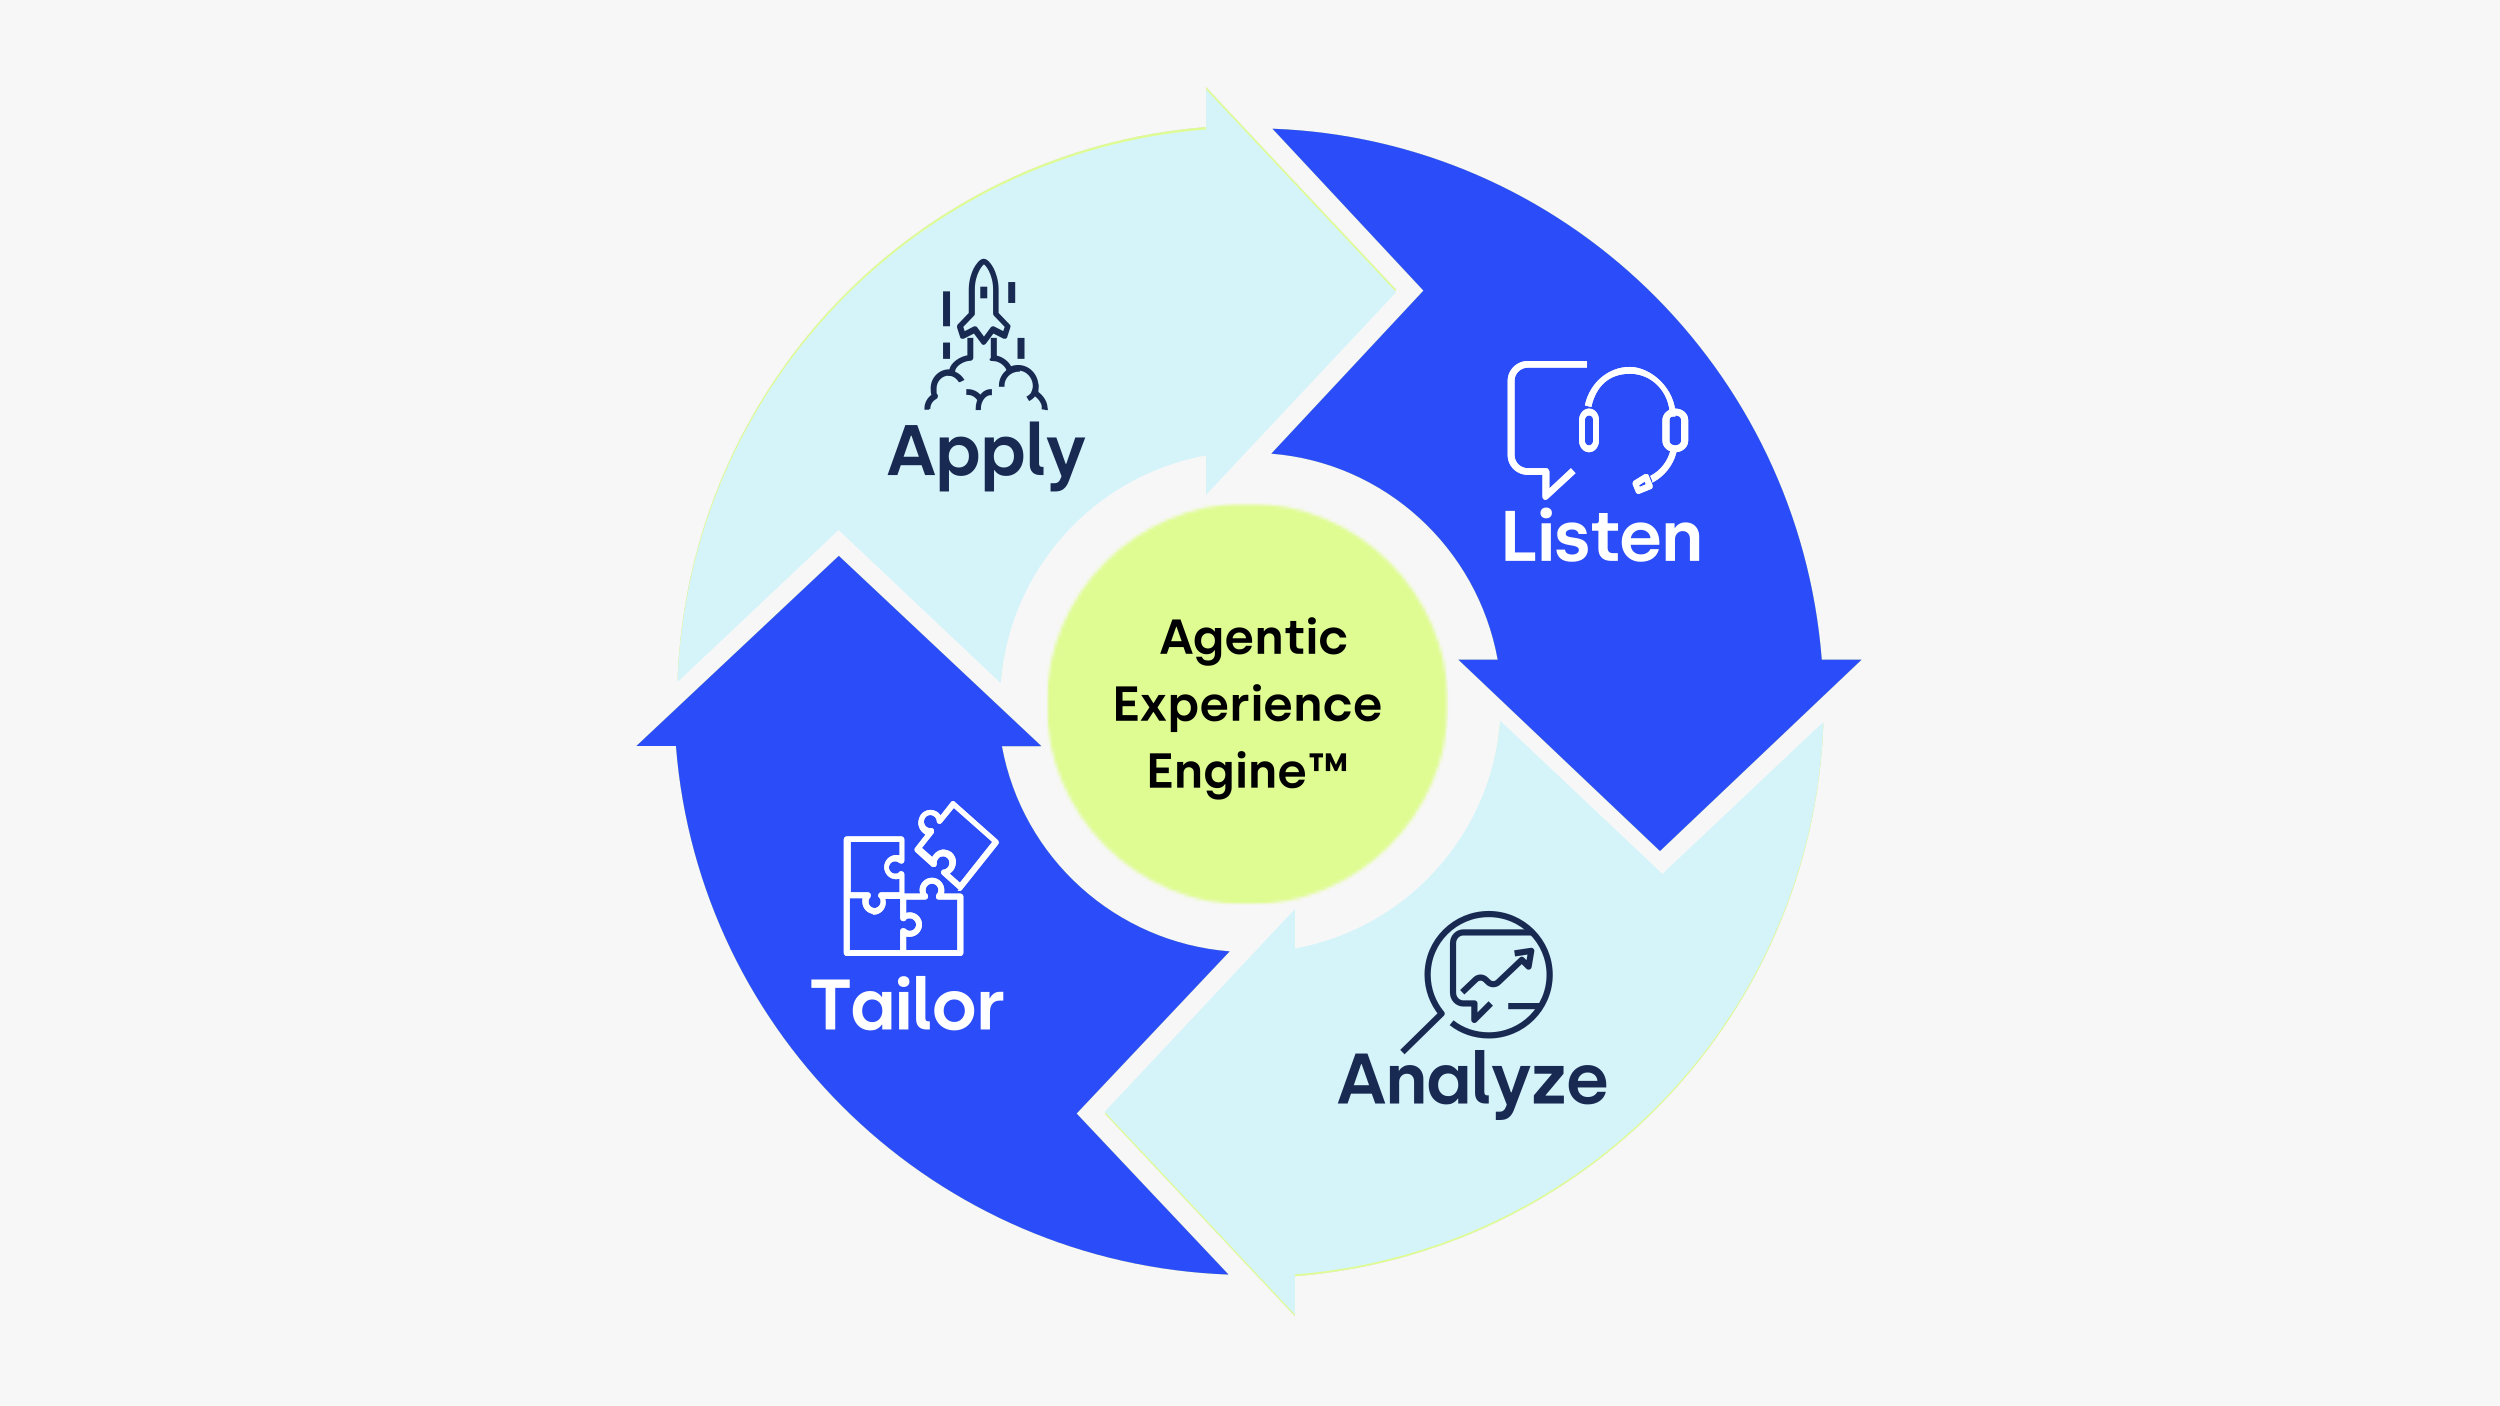 <svg width="747" height="420" viewBox="0 0 747 420" fill="none" xmlns="http://www.w3.org/2000/svg">
<path d="M747 0H0V420H747V0Z" fill="#F7F7F7"/>
<path fill-rule="evenodd" clip-rule="evenodd" d="M202.448 203.089L250.568 157.672L299.021 203.432C301.687 169.432 326.849 141.51 360.349 135.359V147.182L417.208 86.588L360.349 26V37.964C273.531 44.849 205.651 115.849 202.448 203.161V203.089Z" fill="#D9D9D9"/>
<mask id="mask0_499_318" style="mask-type:luminance" maskUnits="userSpaceOnUse" x="312" y="150" width="121" height="121">
<path d="M312.708 150.365H432.708V270.365H312.708V150.365Z" fill="white"/>
</mask>
<g mask="url(#mask0_499_318)">
<mask id="mask1_499_318" style="mask-type:luminance" maskUnits="userSpaceOnUse" x="312" y="150" width="121" height="121">
<path d="M372.708 150.365C339.573 150.365 312.708 177.229 312.708 210.365C312.708 243.5 339.573 270.365 372.708 270.365C405.844 270.365 432.708 243.5 432.708 210.365C432.708 177.229 405.844 150.365 372.708 150.365Z" fill="white"/>
</mask>
<g mask="url(#mask1_499_318)">
<path d="M312.708 150.365H432.708V270.365H312.708V150.365Z" fill="#DFFC92"/>
</g>
</g>
<path d="M346.656 195.365L350.302 185.094H352.74L356.406 195.365H354.344L353.635 193.344H349.365L348.656 195.365H346.656ZM349.927 191.594H353.073L351.552 187.261H351.448L349.927 191.594Z" fill="black"/>
<path d="M360.953 198.927C360.214 198.927 359.589 198.802 359.078 198.552C358.562 198.302 358.167 197.969 357.891 197.552C357.609 197.146 357.443 196.709 357.391 196.24H359.141C359.224 196.573 359.417 196.844 359.724 197.052C360.026 197.261 360.437 197.365 360.953 197.365C361.646 197.365 362.161 197.183 362.495 196.823C362.839 196.459 363.016 195.953 363.016 195.302V194.302H362.891C362.818 194.427 362.687 194.589 362.495 194.781C362.312 194.964 362.062 195.13 361.745 195.281C361.422 195.417 361.036 195.49 360.578 195.49C359.88 195.49 359.255 195.323 358.703 194.99C358.161 194.656 357.729 194.193 357.411 193.594C357.104 193 356.953 192.292 356.953 191.469C356.953 190.667 357.104 189.964 357.411 189.365C357.714 188.755 358.141 188.292 358.682 187.969C359.224 187.636 359.833 187.469 360.516 187.469C360.974 187.469 361.359 187.547 361.682 187.698C362 187.839 362.255 188 362.453 188.177C362.661 188.36 362.797 188.521 362.87 188.656H362.995V187.656H364.891V195.302C364.891 195.995 364.734 196.615 364.432 197.156C364.141 197.709 363.703 198.141 363.12 198.448C362.547 198.766 361.828 198.927 360.953 198.927ZM360.953 193.761C361.589 193.761 362.089 193.547 362.453 193.115C362.828 192.688 363.016 192.136 363.016 191.469C363.016 190.75 362.818 190.193 362.432 189.802C362.042 189.401 361.542 189.198 360.932 189.198C360.333 189.198 359.839 189.406 359.453 189.823C359.078 190.24 358.891 190.792 358.891 191.469C358.891 192.177 359.078 192.74 359.453 193.156C359.839 193.563 360.339 193.761 360.953 193.761Z" fill="black"/>
<path d="M370.296 195.552C369.546 195.552 368.88 195.375 368.296 195.031C367.713 194.688 367.255 194.214 366.921 193.615C366.588 193.005 366.421 192.318 366.421 191.552C366.421 190.75 366.588 190.042 366.921 189.427C367.255 188.802 367.713 188.323 368.296 187.99C368.88 187.646 369.546 187.469 370.296 187.469C371.13 187.469 371.828 187.651 372.401 188.011C372.968 188.375 373.401 188.86 373.692 189.469C373.984 190.084 374.13 190.75 374.13 191.469V192.073H368.276C368.302 192.656 368.505 193.13 368.88 193.49C369.255 193.854 369.744 194.031 370.359 194.031C370.828 194.031 371.234 193.938 371.567 193.74C371.911 193.531 372.151 193.276 372.276 192.969H374.067C373.869 193.75 373.442 194.375 372.776 194.844C372.119 195.318 371.296 195.552 370.296 195.552ZM368.296 190.719H372.317C372.276 190.209 372.067 189.792 371.692 189.469C371.328 189.151 370.864 188.99 370.296 188.99C369.765 188.99 369.317 189.156 368.942 189.49C368.567 189.823 368.348 190.235 368.296 190.719Z" fill="black"/>
<path d="M375.812 195.365V187.656H377.624V188.594H377.728C377.895 188.302 378.155 188.047 378.52 187.823C378.895 187.589 379.358 187.469 379.916 187.469C380.483 187.469 380.978 187.594 381.395 187.844C381.812 188.084 382.129 188.417 382.353 188.844C382.572 189.276 382.687 189.771 382.687 190.323V195.365H380.791V190.823C380.791 190.354 380.65 189.969 380.374 189.677C380.093 189.386 379.739 189.24 379.312 189.24C378.853 189.24 378.468 189.406 378.166 189.74C377.874 190.063 377.728 190.464 377.728 190.948V195.365H375.812Z" fill="black"/>
<path d="M387.989 195.365C387.181 195.365 386.551 195.151 386.093 194.719C385.635 194.276 385.405 193.636 385.405 192.802V189.177H384.114V187.656H384.968C385.135 187.656 385.265 187.61 385.364 187.511C385.473 187.417 385.53 187.271 385.53 187.073V185.531H387.322V187.656H389.447V189.177H387.322V192.719C387.322 193.052 387.405 193.318 387.572 193.511C387.749 193.693 388.02 193.781 388.385 193.781H389.405V195.365H387.989Z" fill="black"/>
<path d="M392.012 186.615C391.663 186.615 391.377 186.521 391.158 186.323C390.95 186.13 390.846 185.86 390.846 185.511C390.846 185.177 390.95 184.917 391.158 184.719C391.377 184.511 391.663 184.406 392.012 184.406C392.346 184.406 392.622 184.511 392.846 184.719C393.064 184.917 393.179 185.177 393.179 185.511C393.179 185.86 393.064 186.13 392.846 186.323C392.622 186.521 392.346 186.615 392.012 186.615ZM391.054 195.365V187.656H392.971V195.365H391.054Z" fill="black"/>
<path d="M398.451 195.552C397.659 195.552 396.956 195.375 396.346 195.031C395.732 194.672 395.263 194.188 394.93 193.573C394.596 192.948 394.43 192.261 394.43 191.511C394.43 190.75 394.596 190.063 394.93 189.448C395.263 188.839 395.732 188.36 396.346 188.011C396.956 187.651 397.659 187.469 398.451 187.469C399.117 187.469 399.721 187.594 400.263 187.844C400.805 188.094 401.247 188.448 401.596 188.906C401.94 189.365 402.169 189.896 402.284 190.49H400.326C400.201 190.115 399.971 189.813 399.638 189.573C399.315 189.323 398.93 189.198 398.471 189.198C398.039 189.198 397.664 189.302 397.346 189.511C397.023 189.709 396.784 189.985 396.617 190.344C396.451 190.693 396.367 191.084 396.367 191.511C396.367 192.177 396.56 192.735 396.951 193.177C397.352 193.61 397.867 193.823 398.492 193.823C398.935 193.823 399.315 193.714 399.638 193.49C399.971 193.255 400.19 192.948 400.305 192.573H402.263C402.164 193.172 401.935 193.693 401.576 194.136C401.227 194.584 400.784 194.927 400.242 195.177C399.711 195.427 399.117 195.552 398.451 195.552Z" fill="black"/>
<path d="M333.469 215.365V205.094H339.76V206.781H335.406V209.344H339.115V211.011H335.406V213.677H339.906V215.365H333.469Z" fill="black"/>
<path d="M340.795 215.365L343.441 211.365L341.003 207.656H343.087L344.607 210.094H344.691L346.191 207.656H348.274L345.857 211.386L348.482 215.365H346.378L344.691 212.761H344.566L342.878 215.365H340.795Z" fill="black"/>
<path d="M349.83 218.74V207.656H351.705V208.636H351.809C351.876 208.526 352.001 208.38 352.184 208.198C352.376 208.005 352.632 207.839 352.955 207.698C353.272 207.547 353.663 207.469 354.121 207.469C354.84 207.469 355.475 207.636 356.017 207.969C356.569 208.302 357.001 208.776 357.309 209.386C357.611 209.985 357.767 210.677 357.767 211.469C357.767 212.276 357.611 212.985 357.309 213.594C357.001 214.209 356.58 214.688 356.038 215.031C355.507 215.375 354.892 215.552 354.184 215.552C353.736 215.552 353.35 215.479 353.017 215.344C352.694 215.209 352.439 215.047 352.246 214.865C352.064 214.672 351.934 214.505 351.85 214.365H351.746V218.74H349.83ZM353.767 213.823C354.376 213.823 354.871 213.61 355.246 213.177C355.632 212.75 355.83 212.193 355.83 211.511C355.83 210.802 355.632 210.24 355.246 209.823C354.871 209.406 354.371 209.198 353.746 209.198C353.121 209.198 352.621 209.422 352.246 209.865C351.882 210.313 351.705 210.86 351.705 211.511C351.705 212.219 351.897 212.781 352.288 213.198C352.673 213.615 353.168 213.823 353.767 213.823Z" fill="black"/>
<path d="M362.84 215.552C362.09 215.552 361.423 215.375 360.84 215.031C360.257 214.688 359.798 214.214 359.465 213.615C359.132 213.005 358.965 212.318 358.965 211.552C358.965 210.75 359.132 210.042 359.465 209.427C359.798 208.802 360.257 208.323 360.84 207.99C361.423 207.646 362.09 207.469 362.84 207.469C363.673 207.469 364.371 207.651 364.944 208.011C365.512 208.375 365.944 208.86 366.236 209.469C366.527 210.084 366.673 210.75 366.673 211.469V212.073H360.819C360.845 212.656 361.048 213.13 361.423 213.49C361.798 213.854 362.288 214.031 362.902 214.031C363.371 214.031 363.777 213.938 364.111 213.74C364.454 213.531 364.694 213.276 364.819 212.969H366.611C366.413 213.75 365.986 214.375 365.319 214.844C364.663 215.318 363.84 215.552 362.84 215.552ZM360.84 210.719H364.861C364.819 210.209 364.611 209.792 364.236 209.469C363.871 209.151 363.408 208.99 362.84 208.99C362.309 208.99 361.861 209.156 361.486 209.49C361.111 209.823 360.892 210.235 360.84 210.719Z" fill="black"/>
<path d="M368.355 215.365V207.657H370.167V208.907H370.272C370.397 208.604 370.631 208.313 370.98 208.032C371.324 207.755 371.761 207.615 372.292 207.615H373.001V209.448H372.209C371.61 209.448 371.136 209.657 370.792 210.073C370.444 210.479 370.272 211.026 370.272 211.719V215.365H368.355Z" fill="black"/>
<path d="M375.601 206.615C375.252 206.615 374.966 206.521 374.747 206.323C374.539 206.13 374.435 205.86 374.435 205.511C374.435 205.177 374.539 204.917 374.747 204.719C374.966 204.511 375.252 204.406 375.601 204.406C375.935 204.406 376.211 204.511 376.435 204.719C376.653 204.917 376.768 205.177 376.768 205.511C376.768 205.86 376.653 206.13 376.435 206.323C376.211 206.521 375.935 206.615 375.601 206.615ZM374.643 215.365V207.656H376.56V215.365H374.643Z" fill="black"/>
<path d="M381.893 215.552C381.143 215.552 380.476 215.375 379.893 215.031C379.31 214.688 378.851 214.214 378.518 213.615C378.185 213.005 378.018 212.318 378.018 211.552C378.018 210.75 378.185 210.042 378.518 209.427C378.851 208.802 379.31 208.323 379.893 207.99C380.476 207.646 381.143 207.469 381.893 207.469C382.726 207.469 383.424 207.651 383.997 208.011C384.565 208.375 384.997 208.86 385.289 209.469C385.581 210.084 385.726 210.75 385.726 211.469V212.073H379.872C379.898 212.656 380.101 213.13 380.476 213.49C380.851 213.854 381.341 214.031 381.956 214.031C382.424 214.031 382.831 213.938 383.164 213.74C383.508 213.531 383.747 213.276 383.872 212.969H385.664C385.466 213.75 385.039 214.375 384.372 214.844C383.716 215.318 382.893 215.552 381.893 215.552ZM379.893 210.719H383.914C383.872 210.209 383.664 209.792 383.289 209.469C382.924 209.151 382.461 208.99 381.893 208.99C381.362 208.99 380.914 209.156 380.539 209.49C380.164 209.823 379.945 210.235 379.893 210.719Z" fill="black"/>
<path d="M387.408 215.365V207.656H389.221V208.594H389.325C389.492 208.302 389.752 208.047 390.117 207.823C390.492 207.589 390.955 207.469 391.512 207.469C392.08 207.469 392.575 207.594 392.992 207.844C393.408 208.084 393.726 208.417 393.95 208.844C394.169 209.276 394.283 209.771 394.283 210.323V215.365H392.387V210.823C392.387 210.354 392.247 209.969 391.971 209.677C391.689 209.386 391.335 209.24 390.908 209.24C390.45 209.24 390.064 209.406 389.762 209.74C389.471 210.063 389.325 210.464 389.325 210.948V215.365H387.408Z" fill="black"/>
<path d="M399.773 215.552C398.982 215.552 398.278 215.375 397.669 215.031C397.055 214.672 396.586 214.188 396.252 213.573C395.919 212.948 395.752 212.261 395.752 211.511C395.752 210.75 395.919 210.063 396.252 209.448C396.586 208.839 397.055 208.36 397.669 208.011C398.278 207.651 398.982 207.469 399.773 207.469C400.44 207.469 401.044 207.594 401.586 207.844C402.127 208.094 402.57 208.448 402.919 208.906C403.263 209.365 403.492 209.896 403.607 210.49H401.648C401.523 210.115 401.294 209.813 400.961 209.573C400.638 209.323 400.252 209.198 399.794 209.198C399.362 209.198 398.987 209.302 398.669 209.511C398.346 209.709 398.107 209.985 397.94 210.344C397.773 210.693 397.69 211.084 397.69 211.511C397.69 212.177 397.883 212.735 398.273 213.177C398.674 213.61 399.19 213.823 399.815 213.823C400.258 213.823 400.638 213.714 400.961 213.49C401.294 213.255 401.513 212.948 401.627 212.573H403.586C403.487 213.172 403.258 213.693 402.898 214.136C402.549 214.584 402.107 214.927 401.565 215.177C401.034 215.427 400.44 215.552 399.773 215.552Z" fill="black"/>
<path d="M408.67 215.552C407.92 215.552 407.254 215.375 406.67 215.031C406.087 214.688 405.629 214.214 405.295 213.615C404.962 213.005 404.795 212.318 404.795 211.552C404.795 210.75 404.962 210.042 405.295 209.427C405.629 208.802 406.087 208.323 406.67 207.99C407.254 207.646 407.92 207.469 408.67 207.469C409.504 207.469 410.202 207.651 410.775 208.011C411.342 208.375 411.775 208.86 412.066 209.469C412.358 210.084 412.504 210.75 412.504 211.469V212.073H406.65C406.676 212.656 406.879 213.13 407.254 213.49C407.629 213.854 408.118 214.031 408.733 214.031C409.202 214.031 409.608 213.938 409.941 213.74C410.285 213.531 410.525 213.276 410.65 212.969H412.441C412.243 213.75 411.816 214.375 411.15 214.844C410.493 215.318 409.67 215.552 408.67 215.552ZM406.67 210.719H410.691C410.65 210.209 410.441 209.792 410.066 209.469C409.702 209.151 409.238 208.99 408.67 208.99C408.139 208.99 407.691 209.156 407.316 209.49C406.941 209.823 406.722 210.235 406.67 210.719Z" fill="black"/>
<path d="M343.594 235.365V225.094H349.885V226.781H345.531V229.344H349.24V231.011H345.531V233.677H350.031V235.365H343.594Z" fill="black"/>
<path d="M351.732 235.365V227.656H353.545V228.594H353.649C353.816 228.302 354.076 228.047 354.441 227.823C354.816 227.589 355.279 227.469 355.837 227.469C356.404 227.469 356.899 227.594 357.316 227.844C357.732 228.084 358.05 228.417 358.274 228.844C358.493 229.276 358.607 229.771 358.607 230.323V235.365H356.712V230.823C356.712 230.354 356.571 229.969 356.295 229.677C356.014 229.386 355.66 229.24 355.232 229.24C354.774 229.24 354.389 229.406 354.087 229.74C353.795 230.063 353.649 230.464 353.649 230.948V235.365H351.732Z" fill="black"/>
<path d="M364.076 238.927C363.337 238.927 362.712 238.802 362.201 238.552C361.686 238.302 361.29 237.969 361.014 237.552C360.732 237.146 360.566 236.709 360.514 236.24H362.264C362.347 236.573 362.54 236.844 362.847 237.052C363.149 237.261 363.561 237.365 364.076 237.365C364.769 237.365 365.285 237.183 365.618 236.823C365.962 236.459 366.139 235.953 366.139 235.302V234.302H366.014C365.941 234.427 365.811 234.589 365.618 234.781C365.436 234.964 365.186 235.13 364.868 235.281C364.545 235.417 364.16 235.49 363.701 235.49C363.003 235.49 362.378 235.323 361.826 234.99C361.285 234.656 360.852 234.193 360.535 233.594C360.227 233 360.076 232.292 360.076 231.469C360.076 230.667 360.227 229.964 360.535 229.365C360.837 228.755 361.264 228.292 361.805 227.969C362.347 227.636 362.956 227.469 363.639 227.469C364.097 227.469 364.482 227.547 364.805 227.698C365.123 227.839 365.378 228 365.576 228.177C365.785 228.36 365.92 228.521 365.993 228.656H366.118V227.656H368.014V235.302C368.014 235.995 367.857 236.615 367.555 237.156C367.264 237.709 366.826 238.141 366.243 238.448C365.67 238.766 364.951 238.927 364.076 238.927ZM364.076 233.761C364.712 233.761 365.212 233.547 365.576 233.115C365.951 232.688 366.139 232.136 366.139 231.469C366.139 230.75 365.941 230.193 365.555 229.802C365.165 229.401 364.665 229.198 364.055 229.198C363.456 229.198 362.962 229.406 362.576 229.823C362.201 230.24 362.014 230.792 362.014 231.469C362.014 232.177 362.201 232.74 362.576 233.156C362.962 233.563 363.462 233.761 364.076 233.761Z" fill="black"/>
<path d="M370.982 226.615C370.633 226.615 370.346 226.521 370.127 226.323C369.919 226.13 369.815 225.86 369.815 225.511C369.815 225.177 369.919 224.917 370.127 224.719C370.346 224.511 370.633 224.406 370.982 224.406C371.315 224.406 371.591 224.511 371.815 224.719C372.034 224.917 372.148 225.177 372.148 225.511C372.148 225.86 372.034 226.13 371.815 226.323C371.591 226.521 371.315 226.615 370.982 226.615ZM370.023 235.365V227.656H371.94V235.365H370.023Z" fill="black"/>
<path d="M373.878 235.365V227.656H375.69V228.594H375.795C375.961 228.302 376.222 228.047 376.586 227.823C376.961 227.589 377.425 227.469 377.982 227.469C378.55 227.469 379.045 227.594 379.461 227.844C379.878 228.084 380.196 228.417 380.42 228.844C380.638 229.276 380.753 229.771 380.753 230.323V235.365H378.857V230.823C378.857 230.354 378.716 229.969 378.44 229.677C378.159 229.386 377.805 229.24 377.378 229.24C376.92 229.24 376.534 229.406 376.232 229.74C375.94 230.063 375.795 230.464 375.795 230.948V235.365H373.878Z" fill="black"/>
<path d="M386.097 235.552C385.347 235.552 384.681 235.375 384.097 235.031C383.514 234.688 383.056 234.214 382.722 233.615C382.389 233.005 382.222 232.318 382.222 231.552C382.222 230.75 382.389 230.042 382.722 229.427C383.056 228.802 383.514 228.323 384.097 227.99C384.681 227.646 385.347 227.469 386.097 227.469C386.931 227.469 387.628 227.651 388.201 228.011C388.769 228.375 389.201 228.86 389.493 229.469C389.785 230.084 389.931 230.75 389.931 231.469V232.073H384.076C384.102 232.656 384.306 233.13 384.681 233.49C385.056 233.854 385.545 234.031 386.16 234.031C386.628 234.031 387.035 233.938 387.368 233.74C387.712 233.531 387.951 233.276 388.076 232.969H389.868C389.67 233.75 389.243 234.375 388.576 234.844C387.92 235.318 387.097 235.552 386.097 235.552ZM384.097 230.719H388.118C388.076 230.209 387.868 229.792 387.493 229.469C387.128 229.151 386.665 228.99 386.097 228.99C385.566 228.99 385.118 229.156 384.743 229.49C384.368 229.823 384.149 230.235 384.097 230.719Z" fill="black"/>
<path d="M392.633 230.386V226.302H391.3V225.094H395.321V226.302H393.987V230.386H392.633ZM396.154 230.386V225.094H397.591L399.133 228.406H399.216L400.758 225.094H402.196V230.386H400.883V227.594H400.821L399.529 230.386H398.821L397.529 227.594H397.466V230.386H396.154Z" fill="black"/>
<path fill-rule="evenodd" clip-rule="evenodd" d="M496.042 254.26L556.25 197.109H544.349C537.5 109.922 466.932 41.661 380.198 38.453L425.318 86.833L379.859 135.552C413.62 138.229 441.401 163.521 447.51 197.109H435.75L495.958 254.26H496.042Z" fill="#D9D9D9"/>
<path fill-rule="evenodd" clip-rule="evenodd" d="M496.042 254.26L556.25 197.109H544.349C537.5 109.922 466.932 41.661 380.198 38.453L425.318 86.833L379.859 135.552C413.62 138.229 441.401 163.521 447.51 197.109H435.75L495.958 254.26H496.042Z" fill="#DFFC92"/>
<path fill-rule="evenodd" clip-rule="evenodd" d="M496.042 254.26L556.25 197.109H544.349C537.5 109.922 466.932 41.661 380.198 38.453L425.318 86.833L379.859 135.552C413.62 138.229 441.401 163.521 447.51 197.109H435.75L495.958 254.26H496.042Z" fill="#2A4CF9"/>
<path fill-rule="evenodd" clip-rule="evenodd" d="M448.261 215.88C445.589 249.88 420.432 277.802 386.932 283.953V272.13L330.068 332.719L386.932 393.312V381.349C473.761 374.469 541.63 303.463 544.839 216.219L496.719 261.641L448.271 215.88H448.261Z" fill="#D9D9D9"/>
<path fill-rule="evenodd" clip-rule="evenodd" d="M190 222.911H201.969C208.859 309.76 279.849 377.651 367.089 380.839L321.698 332.719L367.422 284.271C333.458 281.609 305.521 256.453 299.37 222.969H311.198L250.63 166.073L190.068 222.969L190 222.901V222.911Z" fill="#D9D9D9"/>
<path fill-rule="evenodd" clip-rule="evenodd" d="M461.922 149.057H461.677C461.432 149.057 461.187 148.708 461.187 148.359V141.599H456.542C453.359 141.599 450.792 139.151 450.792 136.005V113.75C450.792 110.719 453.359 108.156 456.542 108.156H473.911V109.552H456.542C454.213 109.552 452.255 111.417 452.255 113.75V136.005C452.255 138.333 454.213 140.198 456.542 140.198H461.922C462.167 140.198 462.286 140.198 462.411 140.432C462.531 140.552 462.656 140.781 462.656 140.901V146.609L469.38 140.318L470.359 141.365L462.286 148.823C462.167 148.943 461.922 149.057 461.797 149.057H461.922Z" fill="white" stroke="white" stroke-width="0.585" stroke-miterlimit="8"/>
<path d="M461.922 149.057H461.677C461.432 149.057 461.187 148.708 461.187 148.359V141.599H456.542C453.359 141.599 450.792 139.151 450.792 136.005V113.75C450.792 110.719 453.359 108.151 456.542 108.151H473.911V109.552H456.542C454.213 109.552 452.255 111.417 452.255 113.745V136.005C452.255 138.333 454.213 140.198 456.542 140.198H461.922C462.167 140.198 462.286 140.198 462.411 140.432C462.531 140.547 462.656 140.781 462.656 140.896V146.609L469.38 140.312L470.359 141.365L462.286 148.823C462.167 148.937 461.922 149.057 461.797 149.057H461.922Z" fill="white" stroke="white" stroke-width="0.585" stroke-miterlimit="8"/>
<path fill-rule="evenodd" clip-rule="evenodd" d="M474.797 123.839C473.943 123.839 473.276 124.625 473.276 125.521V131.687C473.276 132.698 473.943 133.375 474.797 133.375C475.656 133.375 476.323 132.589 476.323 131.687V125.521C476.323 124.51 475.656 123.839 474.797 123.839ZM474.797 134.833C473.37 134.833 472.13 133.484 472.13 131.693V125.526C472.13 123.838 473.276 122.385 474.797 122.385C476.323 122.385 477.469 123.729 477.469 125.526V131.693C477.469 133.375 476.323 134.833 474.797 134.833Z" fill="white" stroke="white" stroke-width="0.585" stroke-miterlimit="8"/>
<path d="M474.797 123.839C473.943 123.839 473.276 124.625 473.276 125.521V131.687C473.276 132.698 473.943 133.375 474.797 133.375C475.656 133.375 476.323 132.589 476.323 131.687V125.521C476.323 124.51 475.656 123.839 474.797 123.839ZM474.797 134.833C473.37 134.833 472.13 133.484 472.13 131.693V125.526C472.13 123.838 473.276 122.385 474.797 122.385C476.323 122.385 477.469 123.729 477.469 125.526V131.693C477.469 133.375 476.323 134.833 474.797 134.833Z" fill="white" stroke="white" stroke-width="0.585" stroke-miterlimit="8"/>
<path fill-rule="evenodd" clip-rule="evenodd" d="M500.583 123.839C499.443 123.839 498.552 124.625 498.552 125.521V131.687C498.552 132.698 499.443 133.375 500.583 133.375C501.729 133.375 502.62 132.589 502.62 131.687V125.521C502.62 124.51 501.729 123.839 500.583 123.839ZM500.583 134.833C498.682 134.833 497.031 133.484 497.031 131.693V125.526C497.031 123.838 498.552 122.385 500.583 122.385C502.62 122.385 504.141 123.729 504.141 125.526V131.693C504.141 133.375 502.62 134.833 500.583 134.833Z" fill="white" stroke="white" stroke-width="0.585" stroke-miterlimit="8"/>
<path d="M500.583 123.839C499.443 123.839 498.552 124.625 498.552 125.521V131.687C498.552 132.698 499.443 133.375 500.583 133.375C501.729 133.375 502.62 132.589 502.62 131.687V125.521C502.62 124.51 501.729 123.839 500.583 123.839ZM500.583 134.833C498.682 134.833 497.031 133.484 497.031 131.693V125.526C497.031 123.838 498.552 122.385 500.583 122.385C502.62 122.385 504.141 123.729 504.141 125.526V131.693C504.141 133.375 502.62 134.833 500.583 134.833Z" fill="white" stroke="white" stroke-width="0.585" stroke-miterlimit="8"/>
<path fill-rule="evenodd" clip-rule="evenodd" d="M500.584 124.161H499.224C499.224 117.047 493.776 111.38 487.078 111.38C480.38 111.38 476.63 115.479 475.271 121.266L473.912 120.906C475.386 114.516 480.719 109.932 486.964 109.932C493.208 109.932 500.36 116.323 500.36 124.161H500.584Z" fill="white" stroke="white" stroke-width="0.585" stroke-miterlimit="8"/>
<path d="M500.583 124.161H499.224C499.224 117.047 493.776 111.38 487.078 111.38C480.38 111.38 476.63 115.479 475.271 121.266L473.906 120.906C475.385 114.516 480.719 109.932 486.964 109.932C493.203 109.932 500.354 116.323 500.354 124.161H500.583Z" fill="white" stroke="white" stroke-width="0.585" stroke-miterlimit="8"/>
<path fill-rule="evenodd" clip-rule="evenodd" d="M494.021 143.604L493.474 142.338C496.318 140.833 498.505 138.062 499.38 134.833L500.583 135.292C499.599 138.99 497.083 141.99 494.021 143.724V143.604Z" fill="white" stroke="white" stroke-width="0.585" stroke-miterlimit="8"/>
<path d="M494.021 143.604L493.469 142.338C496.318 140.833 498.505 138.062 499.38 134.833L500.583 135.292C499.599 138.99 497.083 141.99 494.021 143.724V143.604Z" fill="white" stroke="white" stroke-width="0.585" stroke-miterlimit="8"/>
<path fill-rule="evenodd" clip-rule="evenodd" d="M489.375 144.776L489.776 145.865L492.172 144.88L491.573 143.463L489.375 144.88V144.771V144.776ZM489.573 147.281C489.375 147.281 489.172 147.172 489.073 146.953L488.177 144.776C488.078 144.448 488.177 144.12 488.375 143.901L491.573 141.943H492.073C492.271 141.943 492.375 142.161 492.375 142.271L493.474 144.995V145.536C493.474 145.755 493.271 145.865 493.172 145.865L489.672 147.281H489.474H489.573Z" fill="white" stroke="white" stroke-width="0.585" stroke-miterlimit="8"/>
<path d="M489.375 144.776L489.776 145.865L492.172 144.885L491.573 143.469L489.375 144.885V144.776ZM489.573 147.281C489.375 147.281 489.172 147.172 489.073 146.953L488.177 144.776C488.078 144.448 488.177 144.125 488.375 143.906L491.573 141.943H492.073C492.271 141.943 492.375 142.161 492.375 142.271L493.474 144.995V145.536C493.474 145.755 493.271 145.865 493.172 145.865L489.677 147.281H489.479H489.578H489.573Z" fill="white" stroke="white" stroke-width="0.585" stroke-miterlimit="8"/>
<path d="M449.831 167.587V152.65H452.664V165.066H458.706V167.587H449.831Z" fill="white"/>
<path d="M462.001 154.879C461.501 154.879 461.089 154.733 460.772 154.441C460.449 154.15 460.292 153.754 460.292 153.254C460.292 152.77 460.449 152.379 460.772 152.087C461.089 151.796 461.501 151.65 462.001 151.65C462.501 151.65 462.907 151.796 463.23 152.087C463.548 152.379 463.709 152.77 463.709 153.254C463.709 153.754 463.548 154.15 463.23 154.441C462.907 154.733 462.501 154.879 462.001 154.879ZM460.626 167.587V156.358H463.397V167.587H460.626Z" fill="white"/>
<path d="M469.701 167.858C468.201 167.858 467.061 167.535 466.285 166.879C465.519 166.212 465.108 165.327 465.056 164.212H467.618C467.67 164.702 467.879 165.066 468.243 165.316C468.618 165.566 469.118 165.691 469.743 165.691C470.379 165.691 470.873 165.566 471.222 165.316C471.582 165.066 471.764 164.744 471.764 164.337C471.764 163.952 471.603 163.665 471.285 163.483C470.978 163.29 470.582 163.15 470.097 163.066C469.608 162.983 469.087 162.895 468.535 162.796C467.978 162.702 467.457 162.546 466.972 162.337C466.483 162.129 466.082 161.806 465.764 161.358C465.457 160.915 465.306 160.306 465.306 159.525C465.306 158.889 465.478 158.311 465.826 157.796C466.186 157.27 466.691 156.853 467.347 156.546C468.014 156.244 468.806 156.087 469.722 156.087C470.941 156.087 471.962 156.389 472.785 156.983C473.603 157.582 474.056 158.441 474.139 159.566H471.701C471.629 159.15 471.431 158.827 471.097 158.587C470.774 158.337 470.311 158.212 469.701 158.212C469.129 158.212 468.681 158.327 468.347 158.546C468.014 158.77 467.847 159.066 467.847 159.441C467.847 159.79 468.004 160.046 468.326 160.212C468.644 160.369 469.056 160.478 469.556 160.546C470.056 160.619 470.582 160.702 471.139 160.796C471.707 160.895 472.243 161.056 472.743 161.275C473.243 161.499 473.649 161.837 473.972 162.296C474.29 162.754 474.451 163.389 474.451 164.191C474.451 165.264 474.035 166.145 473.201 166.837C472.379 167.52 471.212 167.858 469.701 167.858Z" fill="white"/>
<path d="M481.327 167.587C480.16 167.587 479.243 167.27 478.577 166.629C477.92 165.994 477.597 165.066 477.597 163.858V158.587H475.702V156.379H476.952C477.202 156.379 477.394 156.311 477.535 156.171C477.686 156.02 477.764 155.806 477.764 155.525V153.275H480.368V156.358H483.472V158.587H480.368V163.754C480.368 164.212 480.493 164.582 480.743 164.858C480.993 165.139 481.379 165.275 481.91 165.275H483.41V167.587H481.327Z" fill="white"/>
<path d="M490.218 167.858C489.119 167.858 488.145 167.608 487.301 167.108C486.452 166.608 485.786 165.921 485.301 165.046C484.812 164.16 484.572 163.16 484.572 162.046C484.572 160.869 484.812 159.832 485.301 158.941C485.786 158.04 486.452 157.337 487.301 156.837C488.145 156.337 489.119 156.087 490.218 156.087C491.426 156.087 492.437 156.358 493.26 156.9C494.093 157.431 494.723 158.139 495.156 159.025C495.583 159.9 495.801 160.869 495.801 161.921V162.796H487.26C487.301 163.645 487.593 164.332 488.135 164.858C488.687 165.389 489.411 165.65 490.301 165.65C490.994 165.65 491.583 165.504 492.072 165.212C492.572 164.921 492.916 164.546 493.114 164.087H495.676C495.411 165.228 494.801 166.145 493.843 166.837C492.885 167.52 491.676 167.858 490.218 167.858ZM487.301 160.816H493.156C493.098 160.066 492.801 159.462 492.26 159.004C491.718 158.546 491.036 158.316 490.218 158.316C489.437 158.316 488.781 158.561 488.239 159.046C487.697 159.52 487.385 160.108 487.301 160.816Z" fill="white"/>
<path d="M497.715 167.587V156.358H500.361V157.733H500.507C500.725 157.316 501.111 156.941 501.652 156.608C502.194 156.264 502.861 156.087 503.652 156.087C504.496 156.087 505.22 156.27 505.819 156.629C506.428 156.994 506.892 157.483 507.215 158.108C507.548 158.733 507.715 159.452 507.715 160.254V167.587H504.944V160.983C504.944 160.29 504.741 159.733 504.34 159.316C503.949 158.9 503.428 158.691 502.777 158.691C502.111 158.691 501.559 158.931 501.132 159.4C500.699 159.874 500.486 160.462 500.486 161.171V167.587H497.715Z" fill="white"/>
<path fill-rule="evenodd" clip-rule="evenodd" d="M448.261 215.88C445.589 249.88 420.432 277.802 386.932 283.953V272.13L330.068 332.719L386.932 393.312V381.349C473.761 374.469 541.63 303.463 544.839 216.219L496.719 261.641L448.271 215.88H448.261Z" fill="#DFFC92"/>
<path fill-rule="evenodd" clip-rule="evenodd" d="M448.261 215.339C445.589 249.339 420.432 277.26 386.932 283.411V271.589L330.068 332.177L386.932 392.771V380.807C473.761 373.927 541.63 302.917 544.839 215.677L496.719 261.099L448.271 215.339H448.261Z" fill="#D5F4FA"/>
<path d="M433.729 305.589C436.771 308.01 440.656 309.375 444.844 309.375C454.891 309.375 463.036 301.276 463.036 291.286C463.036 281.297 454.891 273.12 444.844 273.12C434.792 273.12 426.573 281.219 426.573 291.286C426.573 295.677 428.172 299.76 430.755 302.865L419.031 314.37" stroke="#192A52" stroke-width="1.856" stroke-linejoin="round"/>
<path d="M460.287 300.62H450.662" stroke="#192A52" stroke-width="1.856" stroke-linejoin="round"/>
<path d="M445.443 299.828L440.537 304.745L440.552 299.828H437.229C435.531 299.828 434.162 298.391 434.162 296.609V281.839C434.162 280.057 435.531 278.615 437.229 278.615H457.537" stroke="#192A52" stroke-width="1.856" stroke-linejoin="round"/>
<path d="M452.563 284.87L457.537 284.12L456.74 288.812L454.708 286.802L447.662 293.495C446.849 294.266 445.531 294.266 444.719 293.495L443.865 292.682C443.052 291.911 441.735 291.911 440.922 292.682L436.912 296.495" stroke="#192A52" stroke-width="1.856" stroke-linejoin="round"/>
<path d="M399.718 329.731L405.031 314.794H408.593L413.927 329.731H410.927L409.885 326.794H403.677L402.656 329.731H399.718ZM404.51 324.252H409.072L406.864 317.96H406.697L404.51 324.252Z" fill="#192A52"/>
<path d="M415.3 329.731V318.502H417.946V319.877H418.092C418.311 319.46 418.696 319.085 419.238 318.752C419.779 318.408 420.446 318.231 421.238 318.231C422.082 318.231 422.806 318.413 423.404 318.773C424.014 319.137 424.477 319.627 424.8 320.252C425.134 320.877 425.3 321.596 425.3 322.398V329.731H422.529V323.127C422.529 322.434 422.326 321.877 421.925 321.46C421.535 321.044 421.014 320.835 420.363 320.835C419.696 320.835 419.144 321.075 418.717 321.544C418.285 322.018 418.071 322.606 418.071 323.315V329.731H415.3Z" fill="#192A52"/>
<path d="M432.19 330.002C431.148 330.002 430.221 329.757 429.419 329.273C428.627 328.788 428.007 328.106 427.565 327.231C427.117 326.356 426.898 325.346 426.898 324.19C426.898 323.012 427.111 321.976 427.544 321.085C427.986 320.2 428.596 319.502 429.377 319.002C430.169 318.492 431.075 318.231 432.106 318.231C432.757 318.231 433.304 318.335 433.752 318.544C434.21 318.752 434.585 318.997 434.877 319.273C435.169 319.538 435.382 319.768 435.523 319.96H435.669V318.502H438.44V329.731H435.71V328.294H435.565C435.466 328.46 435.278 328.684 435.002 328.96C434.736 329.226 434.367 329.471 433.898 329.69C433.44 329.898 432.867 330.002 432.19 330.002ZM432.731 327.523C433.356 327.523 433.888 327.372 434.335 327.065C434.778 326.762 435.117 326.356 435.356 325.856C435.606 325.346 435.731 324.773 435.731 324.148C435.731 323.096 435.445 322.268 434.877 321.669C434.304 321.059 433.585 320.752 432.71 320.752C431.82 320.752 431.096 321.075 430.544 321.71C429.986 322.335 429.71 323.148 429.71 324.148C429.71 325.148 429.986 325.96 430.544 326.585C431.096 327.21 431.825 327.523 432.731 327.523Z" fill="#192A52"/>
<path d="M443.807 329.731C442.833 329.731 442.078 329.455 441.536 328.898C441.005 328.346 440.745 327.565 440.745 326.565V313.731H443.515V326.315C443.515 326.971 443.812 327.294 444.411 327.294H444.849V329.731H443.807Z" fill="#192A52"/>
<path d="M446.949 334.648V332.169H448.095C448.579 332.169 448.96 332.049 449.241 331.815C449.533 331.591 449.751 331.273 449.908 330.856L450.22 330.065L445.762 318.502H448.678L451.47 326.398H451.637L454.345 318.502H457.324L452.366 331.648C452.001 332.606 451.512 333.341 450.887 333.856C450.272 334.382 449.418 334.648 448.324 334.648H446.949Z" fill="#192A52"/>
<path d="M458.309 329.731V327.294L463.642 320.981V320.835H458.476V318.502H467.184V320.835L461.851 327.21V327.356H467.288V329.731H458.309Z" fill="#192A52"/>
<path d="M474.368 330.002C473.269 330.002 472.295 329.752 471.451 329.252C470.602 328.752 469.936 328.065 469.451 327.19C468.962 326.304 468.722 325.304 468.722 324.19C468.722 323.012 468.962 321.976 469.451 321.085C469.936 320.184 470.602 319.481 471.451 318.981C472.295 318.481 473.269 318.231 474.368 318.231C475.576 318.231 476.587 318.502 477.41 319.044C478.243 319.575 478.873 320.283 479.306 321.169C479.733 322.044 479.951 323.012 479.951 324.065V324.94H471.41C471.451 325.788 471.743 326.476 472.285 327.002C472.837 327.533 473.561 327.794 474.451 327.794C475.144 327.794 475.733 327.648 476.222 327.356C476.722 327.065 477.066 326.69 477.264 326.231H479.826C479.561 327.372 478.951 328.288 477.993 328.981C477.035 329.663 475.826 330.002 474.368 330.002ZM471.451 322.96H477.306C477.248 322.21 476.951 321.606 476.41 321.148C475.868 320.69 475.186 320.46 474.368 320.46C473.587 320.46 472.931 320.705 472.389 321.19C471.847 321.663 471.535 322.252 471.451 322.96Z" fill="#192A52"/>
<path fill-rule="evenodd" clip-rule="evenodd" d="M190 222.911H201.969C208.859 309.76 279.849 377.651 367.089 380.839L321.698 332.719L367.422 284.271C333.458 281.609 305.521 256.453 299.37 222.969H311.198L250.63 166.073L190.068 222.969L190 222.901V222.911Z" fill="#DFFC92"/>
<path fill-rule="evenodd" clip-rule="evenodd" d="M190 222.911H201.969C208.859 309.76 279.849 377.651 367.089 380.839L321.698 332.719L367.422 284.271C333.458 281.609 305.521 256.453 299.37 222.969H311.198L250.63 166.073L190.068 222.969L190 222.901V222.911Z" fill="#2A4CF9"/>
<path fill-rule="evenodd" clip-rule="evenodd" d="M269.875 285.422H253.011C252.677 285.422 252.349 285.089 252.349 284.76V267.781H253.672V284.094H269.214V278.255C269.214 278.031 269.323 277.703 269.651 277.594C269.875 277.594 270.203 277.594 270.422 277.703C270.865 278.141 271.307 278.365 271.86 278.365C273.068 278.365 273.953 277.37 273.953 276.266C273.953 275.167 272.958 274.172 271.86 274.172C270.755 274.172 270.755 274.396 270.422 274.833C270.203 275.057 269.985 275.057 269.651 274.943C269.432 274.943 269.214 274.615 269.214 274.281V267.781H270.537V273.073C270.974 272.958 271.307 272.849 271.86 272.849C273.729 272.849 275.276 274.391 275.276 276.266C275.276 278.141 273.729 279.682 271.86 279.682C269.985 279.682 270.974 279.682 270.537 279.464V284.755C270.537 285.083 270.203 285.417 269.875 285.417V285.422Z" fill="white"/>
<mask id="mask2_499_318" style="mask-type:luminance" maskUnits="userSpaceOnUse" x="246" y="261" width="36" height="30">
<path d="M246.776 261.651H281.083V290.984H246.776V261.651Z" fill="white"/>
</mask>
<g mask="url(#mask2_499_318)">
<path d="M269.875 285.422H253.01C252.677 285.422 252.349 285.089 252.349 284.76V267.781H253.672V284.094H269.213V278.255C269.213 278.031 269.323 277.703 269.651 277.594C269.875 277.594 270.203 277.594 270.422 277.703C270.864 278.141 271.307 278.365 271.859 278.365C273.067 278.365 273.953 277.37 273.953 276.266C273.953 275.167 272.958 274.172 271.859 274.172C270.755 274.172 270.755 274.396 270.422 274.833C270.203 275.057 269.984 275.057 269.651 274.943C269.432 274.943 269.213 274.615 269.213 274.281V267.781H270.536V273.073C270.974 272.958 271.307 272.849 271.859 272.849C273.729 272.849 275.276 274.391 275.276 276.266C275.276 278.141 273.729 279.682 271.859 279.682C269.984 279.682 270.974 279.682 270.536 279.464V284.755C270.536 285.083 270.203 285.417 269.875 285.417V285.422Z" stroke="white" stroke-width="0.443" stroke-miterlimit="8"/>
</g>
<path d="M269.875 285.422H253.011C252.677 285.422 252.349 285.089 252.349 284.76V267.781H253.672V284.099H269.214V278.255C269.214 278.031 269.323 277.703 269.651 277.594C269.875 277.594 270.203 277.594 270.422 277.703C270.865 278.146 271.307 278.365 271.86 278.365C273.068 278.365 273.953 277.375 273.953 276.271C273.953 275.167 272.958 274.177 271.86 274.177C270.755 274.177 270.755 274.396 270.422 274.839C270.203 275.057 269.985 275.057 269.651 274.948C269.432 274.948 269.214 274.615 269.214 274.286V267.781H270.537V273.073C270.974 272.964 271.307 272.849 271.86 272.849C273.729 272.849 275.276 274.396 275.276 276.266C275.276 278.141 273.729 279.688 271.86 279.688C269.985 279.688 270.974 279.688 270.537 279.464V284.755C270.537 285.089 270.203 285.417 269.875 285.417V285.422Z" fill="white"/>
<mask id="mask3_499_318" style="mask-type:luminance" maskUnits="userSpaceOnUse" x="246" y="261" width="36" height="30">
<path d="M246.776 261.651H281.083V290.984H246.776V261.651Z" fill="white"/>
</mask>
<g mask="url(#mask3_499_318)">
<path d="M269.875 285.422H253.01C252.677 285.422 252.349 285.089 252.349 284.76V267.781H253.672V284.099H269.213V278.255C269.213 278.031 269.323 277.703 269.651 277.594C269.875 277.594 270.203 277.594 270.422 277.703C270.864 278.146 271.307 278.365 271.859 278.365C273.067 278.365 273.953 277.375 273.953 276.271C273.953 275.167 272.958 274.177 271.859 274.177C270.755 274.177 270.755 274.396 270.422 274.839C270.203 275.057 269.984 275.057 269.651 274.948C269.432 274.948 269.213 274.615 269.213 274.286V267.781H270.536V273.073C270.974 272.964 271.307 272.849 271.859 272.849C273.729 272.849 275.276 274.396 275.276 276.266C275.276 278.141 273.729 279.688 271.859 279.688C269.984 279.688 270.974 279.688 270.536 279.464V284.755C270.536 285.089 270.203 285.417 269.875 285.417V285.422Z" stroke="white" stroke-width="0.443" stroke-miterlimit="8"/>
</g>
<path fill-rule="evenodd" clip-rule="evenodd" d="M253.63 266.849H259.297C259.511 266.849 259.828 266.958 259.938 267.286C259.938 267.505 259.938 267.833 259.828 268.052C259.401 268.484 259.297 268.922 259.297 269.469C259.297 270.672 260.255 271.547 261.328 271.547C262.396 271.547 263.36 270.562 263.36 269.469C263.36 268.38 263.146 268.38 262.823 268.052C262.61 267.833 262.61 267.615 262.714 267.286C262.714 267.068 263.037 266.849 263.36 266.849H269.021V262.266C268.594 262.375 268.167 262.484 267.74 262.484C265.922 262.484 264.427 260.953 264.427 259.099C264.427 257.245 265.922 255.713 267.74 255.713C269.557 255.713 268.594 255.713 269.021 255.932V251.344H253.953V266.74L253.63 266.849ZM261.219 272.854C259.401 272.854 257.906 271.328 257.906 269.469C257.906 267.615 257.906 268.599 258.12 268.161H252.99C252.667 268.161 252.349 267.833 252.349 267.505V250.802C252.349 250.474 252.667 250.146 252.99 250.146H269.344C269.662 250.146 269.985 250.474 269.985 250.802V257.135C269.985 257.349 269.88 257.677 269.557 257.786C269.344 257.786 269.021 257.786 268.807 257.677C268.38 257.245 267.953 257.135 267.422 257.135C266.245 257.135 265.391 258.115 265.391 259.208C265.391 260.302 266.349 261.281 267.422 261.281C268.49 261.281 268.49 261.062 268.807 260.74C269.021 260.521 269.235 260.521 269.557 260.625C269.771 260.625 269.985 260.953 269.985 261.281V267.724C269.985 268.052 269.662 268.38 269.344 268.38H264.214C264.318 268.818 264.427 269.255 264.427 269.687C264.427 271.547 262.927 273.073 261.115 273.073L261.219 272.854Z" fill="white"/>
<mask id="mask4_499_318" style="mask-type:luminance" maskUnits="userSpaceOnUse" x="246" y="244" width="30" height="35">
<path d="M246.776 244.318H275.75V278.984H246.776V244.318Z" fill="white"/>
</mask>
<g mask="url(#mask4_499_318)">
<path d="M253.63 266.849H259.297C259.51 266.849 259.828 266.958 259.937 267.286C259.937 267.505 259.937 267.833 259.828 268.052C259.401 268.484 259.297 268.922 259.297 269.469C259.297 270.672 260.255 271.547 261.328 271.547C262.396 271.547 263.359 270.562 263.359 269.469C263.359 268.38 263.146 268.38 262.823 268.052C262.609 267.833 262.609 267.615 262.713 267.286C262.713 267.068 263.036 266.849 263.359 266.849H269.021V262.266C268.593 262.375 268.166 262.484 267.739 262.484C265.922 262.484 264.427 260.953 264.427 259.099C264.427 257.245 265.922 255.713 267.739 255.713C269.557 255.713 268.593 255.713 269.021 255.932V251.344H253.953V266.74L253.63 266.849ZM261.218 272.854C259.401 272.854 257.906 271.328 257.906 269.469C257.906 267.615 257.906 268.599 258.119 268.161H252.989C252.666 268.161 252.349 267.833 252.349 267.505V250.802C252.349 250.474 252.666 250.146 252.989 250.146H269.343C269.661 250.146 269.984 250.474 269.984 250.802V257.135C269.984 257.349 269.88 257.677 269.557 257.786C269.343 257.786 269.021 257.786 268.807 257.677C268.38 257.245 267.953 257.135 267.422 257.135C266.244 257.135 265.39 258.115 265.39 259.208C265.39 260.302 266.349 261.281 267.422 261.281C268.489 261.281 268.489 261.062 268.807 260.74C269.021 260.521 269.234 260.521 269.557 260.625C269.771 260.625 269.984 260.953 269.984 261.281V267.724C269.984 268.052 269.661 268.38 269.343 268.38H264.213C264.317 268.818 264.427 269.255 264.427 269.687C264.427 271.547 262.927 273.073 261.114 273.073L261.218 272.854Z" stroke="white" stroke-width="0.443" stroke-miterlimit="8"/>
</g>
<path d="M253.63 266.849H259.297C259.511 266.849 259.828 266.958 259.938 267.286C259.938 267.505 259.938 267.833 259.828 268.052C259.401 268.49 259.297 268.922 259.297 269.469C259.297 270.672 260.255 271.547 261.328 271.547C262.396 271.547 263.36 270.562 263.36 269.469C263.36 268.38 263.146 268.38 262.823 268.052C262.61 267.833 262.61 267.615 262.714 267.286C262.714 267.068 263.037 266.849 263.36 266.849H269.021V262.266C268.594 262.375 268.167 262.484 267.74 262.484C265.922 262.484 264.427 260.953 264.427 259.099C264.427 257.245 265.922 255.713 267.74 255.713C269.557 255.713 268.594 255.713 269.021 255.932V251.344H253.953V266.74L253.63 266.849ZM261.219 272.854C259.401 272.854 257.906 271.328 257.906 269.469C257.906 267.615 257.906 268.599 258.12 268.161H252.99C252.667 268.161 252.349 267.833 252.349 267.505V250.802C252.349 250.474 252.667 250.146 252.99 250.146H269.344C269.662 250.146 269.985 250.474 269.985 250.802V257.135C269.985 257.349 269.88 257.677 269.557 257.786C269.344 257.786 269.021 257.786 268.807 257.677C268.38 257.24 267.953 257.135 267.422 257.135C266.245 257.135 265.391 258.115 265.391 259.208C265.391 260.302 266.349 261.281 267.422 261.281C268.49 261.281 268.49 261.062 268.807 260.74C269.021 260.521 269.235 260.521 269.557 260.625C269.771 260.625 269.985 260.953 269.985 261.281V267.724C269.985 268.052 269.662 268.38 269.344 268.38H264.214C264.318 268.818 264.427 269.255 264.427 269.687C264.427 271.547 262.932 273.073 261.115 273.073L261.219 272.854Z" fill="white"/>
<mask id="mask5_499_318" style="mask-type:luminance" maskUnits="userSpaceOnUse" x="246" y="244" width="30" height="35">
<path d="M246.776 244.318H275.75V278.984H246.776V244.318Z" fill="white"/>
</mask>
<g mask="url(#mask5_499_318)">
<path d="M253.63 266.849H259.297C259.51 266.849 259.828 266.958 259.937 267.286C259.937 267.505 259.937 267.833 259.828 268.052C259.401 268.49 259.297 268.922 259.297 269.469C259.297 270.672 260.255 271.547 261.328 271.547C262.396 271.547 263.359 270.562 263.359 269.469C263.359 268.38 263.146 268.38 262.823 268.052C262.609 267.833 262.609 267.615 262.713 267.286C262.713 267.068 263.036 266.849 263.359 266.849H269.021V262.266C268.593 262.375 268.166 262.484 267.739 262.484C265.922 262.484 264.427 260.953 264.427 259.099C264.427 257.245 265.922 255.713 267.739 255.713C269.557 255.713 268.593 255.713 269.021 255.932V251.344H253.953V266.74L253.63 266.849ZM261.218 272.854C259.401 272.854 257.906 271.328 257.906 269.469C257.906 267.615 257.906 268.599 258.119 268.161H252.989C252.666 268.161 252.349 267.833 252.349 267.505V250.802C252.349 250.474 252.666 250.146 252.989 250.146H269.343C269.661 250.146 269.984 250.474 269.984 250.802V257.135C269.984 257.349 269.88 257.677 269.557 257.786C269.343 257.786 269.021 257.786 268.807 257.677C268.38 257.24 267.953 257.135 267.422 257.135C266.244 257.135 265.39 258.115 265.39 259.208C265.39 260.302 266.349 261.281 267.422 261.281C268.489 261.281 268.489 261.062 268.807 260.74C269.021 260.521 269.234 260.521 269.557 260.625C269.771 260.625 269.984 260.953 269.984 261.281V267.724C269.984 268.052 269.661 268.38 269.343 268.38H264.213C264.317 268.818 264.427 269.255 264.427 269.687C264.427 271.547 262.932 273.073 261.114 273.073L261.218 272.854Z" stroke="white" stroke-width="0.443" stroke-miterlimit="8"/>
</g>
<path fill-rule="evenodd" clip-rule="evenodd" d="M286.953 285.422H270.099V284.099H286.281V268.552H280.479C280.255 268.552 279.922 268.443 279.922 268.115C279.922 267.896 279.922 267.562 280.031 267.344C280.479 266.901 280.589 266.464 280.589 265.911C280.589 264.698 279.583 263.812 278.469 263.812C277.354 263.812 276.349 264.807 276.349 265.911C276.349 267.01 276.573 267.01 276.906 267.344C277.13 267.562 277.13 267.781 277.021 268.115C277.021 268.333 276.682 268.552 276.458 268.552H269.984V267.234H275.234C275.12 266.792 275.01 266.464 275.01 265.911C275.01 264.036 276.573 262.495 278.469 262.495C280.365 262.495 281.927 264.036 281.927 265.911C281.927 267.781 281.927 266.792 281.703 267.234H286.953C287.286 267.234 287.62 267.562 287.62 267.896V284.76C287.62 285.089 287.286 285.422 286.953 285.422Z" fill="white" stroke="white" stroke-width="0.443" stroke-miterlimit="8"/>
<path d="M286.953 285.422H270.099V284.099H286.281V268.552H280.479C280.255 268.552 279.922 268.443 279.922 268.115C279.922 267.896 279.922 267.562 280.031 267.344C280.479 266.901 280.589 266.458 280.589 265.906C280.589 264.698 279.583 263.812 278.469 263.812C277.354 263.812 276.349 264.807 276.349 265.906C276.349 267.01 276.573 267.01 276.906 267.344C277.13 267.562 277.13 267.781 277.021 268.115C277.021 268.333 276.682 268.552 276.458 268.552H269.984V267.234H275.234C275.12 266.792 275.01 266.464 275.01 265.911C275.01 264.036 276.573 262.495 278.469 262.495C280.365 262.495 281.927 264.036 281.927 265.911C281.927 267.781 281.927 266.792 281.703 267.234H286.953C287.286 267.234 287.62 267.562 287.62 267.896V284.76C287.62 285.089 287.286 285.422 286.953 285.422Z" fill="white" stroke="white" stroke-width="0.443" stroke-miterlimit="8"/>
<path fill-rule="evenodd" clip-rule="evenodd" d="M283.328 260.964L286.854 264.068L296.781 251.542L284.979 241.089L281.229 245.682C281.01 245.911 280.786 246.026 280.568 245.911C280.349 245.911 280.13 245.568 280.13 245.339C280.13 244.76 279.797 244.187 279.354 243.844C278.474 243.042 277.151 243.156 276.375 244.073C275.604 244.995 275.713 246.37 276.599 247.177C277.042 247.521 277.588 247.75 278.14 247.635C278.364 247.635 278.693 247.75 278.802 247.979C278.911 248.208 278.802 248.557 278.802 248.786L275.161 253.38L278.693 256.484C278.802 256.021 279.021 255.677 279.354 255.333C279.906 254.646 280.786 254.187 281.667 254.073C282.552 254.073 283.432 254.302 284.203 254.875C284.864 255.448 285.307 256.37 285.417 257.286C285.417 258.208 285.198 259.125 284.646 259.932C284.312 260.276 283.984 260.62 283.651 260.849L283.323 260.964H283.328ZM286.969 265.672C286.854 265.672 286.635 265.672 286.526 265.557L281.672 261.193C281.453 260.964 281.344 260.729 281.453 260.5C281.453 260.271 281.781 260.042 282.005 260.042C282.552 260.042 282.995 259.698 283.437 259.24C283.765 258.781 283.989 258.203 283.88 257.63C283.88 257.057 283.547 256.484 283.104 256.135C282.667 255.792 282.114 255.562 281.562 255.677C281.01 255.677 280.458 256.021 280.13 256.484C279.797 256.943 279.578 257.516 279.687 258.089C279.687 258.318 279.578 258.667 279.359 258.781C279.135 258.896 278.807 258.781 278.583 258.781L273.734 254.417C273.625 254.297 273.51 254.187 273.51 253.953C273.51 253.724 273.51 253.609 273.62 253.495L276.932 249.245C276.489 249.13 276.156 248.896 275.828 248.552C275.167 247.979 274.724 247.062 274.614 246.141C274.614 245.224 274.833 244.302 275.385 243.5C276.599 242.005 278.698 241.776 280.239 243.036C280.568 243.38 280.901 243.729 281.01 244.073L284.318 239.823C284.542 239.474 284.979 239.474 285.203 239.823L297.995 251.193C298.213 251.427 298.323 251.885 297.995 252.229L287.187 265.786C287.078 265.901 286.854 266.016 286.635 266.016L286.969 265.672Z" fill="white"/>
<mask id="mask6_499_318" style="mask-type:luminance" maskUnits="userSpaceOnUse" x="267" y="233" width="37" height="40">
<path d="M267.75 233.99H303.75V272.318H267.75V233.99Z" fill="white"/>
</mask>
<g mask="url(#mask6_499_318)">
<path d="M283.328 260.964L286.854 264.068L296.781 251.542L284.979 241.089L281.229 245.682C281.01 245.911 280.786 246.026 280.568 245.911C280.349 245.911 280.13 245.568 280.13 245.339C280.13 244.76 279.797 244.187 279.354 243.844C278.474 243.042 277.151 243.156 276.375 244.073C275.604 244.995 275.713 246.37 276.599 247.177C277.042 247.521 277.588 247.75 278.14 247.635C278.364 247.635 278.693 247.75 278.802 247.979C278.911 248.208 278.802 248.557 278.802 248.786L275.161 253.38L278.693 256.484C278.802 256.021 279.021 255.677 279.354 255.333C279.906 254.646 280.786 254.187 281.667 254.073C282.552 254.073 283.432 254.302 284.203 254.875C284.864 255.448 285.307 256.37 285.417 257.286C285.417 258.208 285.198 259.125 284.646 259.932C284.312 260.276 283.984 260.62 283.651 260.849L283.323 260.964H283.328ZM286.969 265.672C286.854 265.672 286.635 265.672 286.526 265.557L281.672 261.193C281.453 260.964 281.344 260.729 281.453 260.5C281.453 260.271 281.781 260.042 282.005 260.042C282.552 260.042 282.995 259.698 283.437 259.24C283.765 258.781 283.989 258.203 283.88 257.63C283.88 257.057 283.547 256.484 283.104 256.135C282.667 255.792 282.114 255.562 281.562 255.677C281.01 255.677 280.458 256.021 280.13 256.484C279.797 256.943 279.578 257.516 279.687 258.089C279.687 258.318 279.578 258.667 279.359 258.781C279.135 258.896 278.807 258.781 278.583 258.781L273.734 254.417C273.625 254.297 273.51 254.187 273.51 253.953C273.51 253.724 273.51 253.609 273.62 253.495L276.932 249.245C276.489 249.13 276.156 248.896 275.828 248.552C275.167 247.979 274.724 247.062 274.614 246.141C274.614 245.224 274.833 244.302 275.385 243.5C276.599 242.005 278.698 241.776 280.239 243.036C280.568 243.38 280.901 243.729 281.01 244.073L284.318 239.823C284.542 239.474 284.979 239.474 285.203 239.823L297.995 251.193C298.213 251.427 298.323 251.885 297.995 252.229L287.187 265.786C287.078 265.901 286.854 266.016 286.635 266.016L286.969 265.672Z" stroke="white" stroke-width="0.443" stroke-miterlimit="8"/>
</g>
<path d="M283.328 260.964L286.854 264.068L296.781 251.542L284.979 241.089L281.229 245.682C281.01 245.911 280.786 246.026 280.568 245.911C280.349 245.911 280.13 245.568 280.13 245.339C280.13 244.76 279.797 244.187 279.354 243.844C278.474 243.042 277.151 243.156 276.375 244.073C275.604 244.995 275.713 246.37 276.599 247.177C277.042 247.521 277.588 247.75 278.14 247.635C278.364 247.635 278.693 247.75 278.802 247.979C278.911 248.208 278.802 248.557 278.802 248.786L275.161 253.38L278.693 256.484C278.802 256.021 279.026 255.677 279.354 255.333C279.906 254.646 280.786 254.187 281.672 254.068C282.552 254.068 283.432 254.297 284.208 254.875C284.87 255.448 285.307 256.365 285.417 257.286C285.417 258.203 285.198 259.125 284.646 259.927C284.318 260.271 283.984 260.62 283.656 260.849L283.323 260.964H283.328ZM286.969 265.672C286.854 265.672 286.635 265.672 286.526 265.557L281.672 261.193C281.453 260.964 281.344 260.729 281.453 260.5C281.453 260.271 281.781 260.042 282.005 260.042C282.552 260.042 282.995 259.698 283.437 259.24C283.765 258.781 283.989 258.203 283.88 257.63C283.88 257.057 283.547 256.484 283.104 256.135C282.667 255.792 282.114 255.562 281.562 255.677C281.01 255.677 280.458 256.021 280.13 256.479C279.797 256.937 279.578 257.516 279.687 258.089C279.687 258.318 279.578 258.661 279.359 258.781C279.135 258.896 278.807 258.781 278.583 258.781L273.734 254.411C273.625 254.297 273.51 254.182 273.51 253.953C273.51 253.724 273.51 253.609 273.62 253.495L276.932 249.24C276.489 249.125 276.156 248.896 275.828 248.552C275.167 247.979 274.724 247.057 274.614 246.141C274.614 245.219 274.833 244.302 275.385 243.5C276.599 242.005 278.698 241.776 280.239 243.036C280.568 243.38 280.901 243.729 281.01 244.073L284.318 239.823C284.542 239.474 284.979 239.474 285.203 239.823L297.995 251.193C298.213 251.427 298.323 251.885 297.995 252.229L287.187 265.786C287.078 265.901 286.854 266.016 286.635 266.016L286.969 265.672Z" fill="white"/>
<mask id="mask7_499_318" style="mask-type:luminance" maskUnits="userSpaceOnUse" x="267" y="233" width="37" height="40">
<path d="M267.75 233.99H303.75V272.318H267.75V233.99Z" fill="white"/>
</mask>
<g mask="url(#mask7_499_318)">
<path d="M283.328 260.964L286.854 264.068L296.781 251.542L284.979 241.089L281.229 245.682C281.01 245.911 280.786 246.026 280.568 245.911C280.349 245.911 280.13 245.568 280.13 245.339C280.13 244.76 279.797 244.187 279.354 243.844C278.474 243.042 277.151 243.156 276.375 244.073C275.604 244.995 275.713 246.37 276.599 247.177C277.042 247.521 277.588 247.75 278.14 247.635C278.364 247.635 278.693 247.75 278.802 247.979C278.911 248.208 278.802 248.557 278.802 248.786L275.161 253.38L278.693 256.484C278.802 256.021 279.026 255.677 279.354 255.333C279.906 254.646 280.786 254.187 281.672 254.068C282.552 254.068 283.432 254.297 284.208 254.875C284.87 255.448 285.307 256.365 285.417 257.286C285.417 258.203 285.198 259.125 284.646 259.927C284.318 260.271 283.984 260.62 283.656 260.849L283.323 260.964H283.328ZM286.969 265.672C286.854 265.672 286.635 265.672 286.526 265.557L281.672 261.193C281.453 260.964 281.344 260.729 281.453 260.5C281.453 260.271 281.781 260.042 282.005 260.042C282.552 260.042 282.995 259.698 283.437 259.24C283.765 258.781 283.989 258.203 283.88 257.63C283.88 257.057 283.547 256.484 283.104 256.135C282.667 255.792 282.114 255.562 281.562 255.677C281.01 255.677 280.458 256.021 280.13 256.479C279.797 256.937 279.578 257.516 279.687 258.089C279.687 258.318 279.578 258.661 279.359 258.781C279.135 258.896 278.807 258.781 278.583 258.781L273.734 254.411C273.625 254.297 273.51 254.182 273.51 253.953C273.51 253.724 273.51 253.609 273.62 253.495L276.932 249.24C276.489 249.125 276.156 248.896 275.828 248.552C275.167 247.979 274.724 247.057 274.614 246.141C274.614 245.219 274.833 244.302 275.385 243.5C276.599 242.005 278.698 241.776 280.239 243.036C280.568 243.38 280.901 243.729 281.01 244.073L284.318 239.823C284.542 239.474 284.979 239.474 285.203 239.823L297.995 251.193C298.213 251.427 298.323 251.885 297.995 252.229L287.187 265.786C287.078 265.901 286.854 266.016 286.635 266.016L286.969 265.672Z" stroke="white" stroke-width="0.443" stroke-miterlimit="8"/>
</g>
<path d="M246.712 307.612V295.175H242.441V292.675H253.9V295.175H249.566V307.612H246.712Z" fill="white"/>
<path d="M260.097 307.883C259.055 307.883 258.128 307.638 257.326 307.154C256.534 306.67 255.915 305.987 255.472 305.112C255.024 304.237 254.805 303.227 254.805 302.071C254.805 300.894 255.019 299.857 255.451 298.967C255.894 298.081 256.503 297.383 257.284 296.883C258.076 296.373 258.982 296.112 260.014 296.112C260.665 296.112 261.211 296.217 261.659 296.425C262.118 296.633 262.493 296.878 262.784 297.154C263.076 297.42 263.29 297.649 263.43 297.842H263.576V296.383H266.347V307.612H263.618V306.175H263.472C263.373 306.342 263.185 306.566 262.909 306.842C262.644 307.107 262.274 307.352 261.805 307.571C261.347 307.779 260.774 307.883 260.097 307.883ZM260.639 305.404C261.264 305.404 261.795 305.253 262.243 304.946C262.685 304.644 263.024 304.237 263.264 303.737C263.514 303.227 263.639 302.654 263.639 302.029C263.639 300.977 263.352 300.149 262.784 299.55C262.211 298.941 261.493 298.633 260.618 298.633C259.727 298.633 259.003 298.956 258.451 299.592C257.894 300.217 257.618 301.029 257.618 302.029C257.618 303.029 257.894 303.842 258.451 304.467C259.003 305.092 259.732 305.404 260.639 305.404Z" fill="white"/>
<path d="M270.026 294.904C269.526 294.904 269.115 294.758 268.797 294.467C268.474 294.175 268.318 293.779 268.318 293.279C268.318 292.795 268.474 292.404 268.797 292.112C269.115 291.821 269.526 291.675 270.026 291.675C270.526 291.675 270.932 291.821 271.255 292.112C271.573 292.404 271.735 292.795 271.735 293.279C271.735 293.779 271.573 294.175 271.255 294.467C270.932 294.758 270.526 294.904 270.026 294.904ZM268.651 307.612V296.383H271.422V307.612H268.651Z" fill="white"/>
<path d="M276.79 307.612C275.816 307.612 275.061 307.336 274.519 306.779C273.988 306.227 273.728 305.446 273.728 304.446V291.612H276.498V304.196C276.498 304.852 276.795 305.175 277.394 305.175H277.832V307.612H276.79Z" fill="white"/>
<path d="M285.141 307.883C283.974 307.883 282.938 307.623 282.037 307.112C281.13 306.602 280.422 305.899 279.912 305.008C279.412 304.123 279.162 303.123 279.162 302.008C279.162 300.899 279.412 299.899 279.912 299.008C280.422 298.123 281.125 297.42 282.016 296.904C282.917 296.378 283.958 296.112 285.141 296.112C286.318 296.112 287.354 296.378 288.245 296.904C289.146 297.42 289.849 298.123 290.349 299.008C290.849 299.899 291.099 300.899 291.099 302.008C291.099 303.123 290.839 304.123 290.328 305.008C289.828 305.899 289.125 306.602 288.224 307.112C287.333 307.623 286.307 307.883 285.141 307.883ZM285.141 305.362C285.75 305.362 286.292 305.217 286.766 304.925C287.235 304.633 287.604 304.237 287.87 303.737C288.146 303.237 288.287 302.665 288.287 302.008C288.287 301.357 288.146 300.779 287.87 300.279C287.604 299.769 287.235 299.362 286.766 299.071C286.292 298.779 285.75 298.633 285.141 298.633C284.526 298.633 283.979 298.779 283.495 299.071C283.021 299.362 282.646 299.769 282.37 300.279C282.104 300.779 281.974 301.357 281.974 302.008C281.974 302.998 282.271 303.8 282.87 304.425C283.464 305.05 284.224 305.362 285.141 305.362Z" fill="white"/>
<path d="M293.029 307.613V296.383H295.654V298.217H295.821C295.998 297.79 296.342 297.373 296.842 296.967C297.342 296.55 297.977 296.342 298.758 296.342H299.779V298.988H298.633C297.758 298.988 297.061 299.29 296.55 299.883C296.05 300.482 295.8 301.29 295.8 302.3V307.613H293.029Z" fill="white"/>
<path fill-rule="evenodd" clip-rule="evenodd" d="M202.448 203.089L250.568 157.672L299.021 203.432C301.687 169.432 326.849 141.51 360.349 135.359V147.182L417.208 86.588L360.349 26V37.964C273.531 44.849 205.651 115.849 202.448 203.161V203.089Z" fill="#DFFC92"/>
<path fill-rule="evenodd" clip-rule="evenodd" d="M202.448 203.807L250.568 158.385L299.021 204.146C301.687 170.146 326.849 142.224 360.349 136.073V147.896L417.208 87.307L360.349 26.713V38.677C273.531 45.562 205.651 116.562 202.448 203.875V203.807Z" fill="#D5F4FA"/>
<path fill-rule="evenodd" clip-rule="evenodd" d="M312.734 122.182L311.625 121.995C311.812 120.615 310.521 118.688 308.859 117.766C308.583 117.677 308.489 117.307 308.583 117.031C308.859 116.479 308.948 115.927 308.948 115.375C308.948 112.62 306.828 110.411 304.338 110.411C301.849 110.411 302.677 110.599 302.031 111.057C301.844 111.146 301.661 111.146 301.474 111.057C301.291 111.057 301.198 110.875 301.109 110.688C300.739 109.125 298.614 107.563 296.953 107.563C295.291 107.563 296.401 107.286 296.401 107.01V101.312H297.505V106.552C299.354 106.828 301.198 108.208 301.937 109.859C302.583 109.583 303.411 109.401 304.245 109.401C307.38 109.401 309.963 112.068 309.963 115.469C309.963 118.87 309.781 116.755 309.687 117.125C311.531 118.318 312.823 120.432 312.64 122.177H312.734V122.182Z" fill="#192A52" stroke="#192A52" stroke-width="0.152" stroke-miterlimit="10"/>
<path d="M312.734 122.182L311.625 121.995C311.812 120.615 310.521 118.688 308.859 117.766C308.583 117.677 308.489 117.307 308.583 117.031C308.859 116.479 308.948 115.927 308.948 115.375C308.948 112.62 306.828 110.411 304.338 110.411C301.849 110.411 302.677 110.599 302.031 111.057C301.844 111.146 301.661 111.146 301.474 111.057C301.291 111.057 301.198 110.875 301.109 110.688C300.739 109.125 298.614 107.563 296.953 107.563C295.291 107.563 296.401 107.286 296.401 107.01V101.312H297.505V106.552C299.354 106.828 301.198 108.208 301.937 109.859C302.583 109.583 303.411 109.401 304.245 109.401C307.38 109.401 309.963 112.068 309.963 115.469C309.963 118.87 309.781 116.755 309.687 117.125C311.531 118.318 312.823 120.432 312.64 122.177H312.734V122.182Z" fill="#192A52" stroke="#192A52" stroke-width="0.695" stroke-miterlimit="8"/>
<path fill-rule="evenodd" clip-rule="evenodd" d="M277.63 122.089H276.562C276.562 120.464 277.365 119.021 278.703 118.115C278.432 117.484 278.432 116.76 278.432 115.948C278.432 113.057 280.755 110.708 283.516 110.708C286.281 110.708 283.786 110.708 283.964 110.708C284.318 108.448 287.172 106.734 289.401 106.464V101.312H290.474V106.917C290.474 107.188 290.208 107.458 289.938 107.458C287.979 107.458 285.031 109.083 285.031 111.161V111.432C285.031 111.609 284.943 111.885 284.677 111.974C284.5 111.974 284.229 111.974 284.052 111.885H283.516C281.286 111.885 279.505 113.781 279.505 116.036C279.505 118.297 279.505 117.484 279.865 118.115C279.865 118.208 279.948 118.385 279.865 118.568C279.865 118.75 279.682 118.839 279.594 118.927C278.344 119.563 277.63 120.828 277.63 122.182V122.089Z" fill="#192A52" stroke="#192A52" stroke-width="0.152" stroke-miterlimit="10"/>
<path d="M277.63 122.089H276.562C276.562 120.464 277.365 119.021 278.703 118.115C278.432 117.484 278.432 116.76 278.432 115.948C278.432 113.057 280.755 110.708 283.516 110.708C286.281 110.708 283.786 110.708 283.964 110.708C284.318 108.448 287.172 106.734 289.401 106.464V101.312H290.474V106.917C290.474 107.188 290.208 107.458 289.938 107.458C287.979 107.458 285.031 109.083 285.031 111.161V111.432C285.031 111.609 284.943 111.885 284.677 111.974C284.5 111.974 284.229 111.974 284.052 111.885H283.516C281.286 111.885 279.505 113.781 279.505 116.036C279.505 118.297 279.505 117.484 279.865 118.115C279.865 118.208 279.948 118.385 279.865 118.568C279.865 118.75 279.682 118.839 279.594 118.927C278.344 119.563 277.63 120.828 277.63 122.182V122.089Z" fill="#192A52" stroke="#192A52" stroke-width="0.695" stroke-miterlimit="8"/>
<path fill-rule="evenodd" clip-rule="evenodd" d="M299.802 115.224H298.823C298.823 112.135 301.359 109.661 304.385 109.661V110.719C301.849 110.719 299.802 112.75 299.802 115.224Z" fill="#192A52" stroke="#192A52" stroke-width="0.152" stroke-miterlimit="10"/>
<path d="M299.802 115.224H298.823C298.823 112.135 301.359 109.661 304.385 109.661V110.719C301.849 110.719 299.802 112.75 299.802 115.224Z" fill="#192A52" stroke="#192A52" stroke-width="0.695" stroke-miterlimit="8"/>
<path fill-rule="evenodd" clip-rule="evenodd" d="M307.62 119.396L307.167 118.635C308.37 117.953 309.047 116.74 309.047 115.224H309.953C309.953 117.042 309.125 118.562 307.62 119.396Z" fill="#192A52" stroke="#192A52" stroke-width="0.152" stroke-miterlimit="10"/>
<path d="M307.62 119.396L307.167 118.635C308.37 117.953 309.047 116.74 309.047 115.224H309.953C309.953 117.042 309.125 118.562 307.62 119.396Z" fill="#192A52" stroke="#192A52" stroke-width="0.695" stroke-miterlimit="8"/>
<path fill-rule="evenodd" clip-rule="evenodd" d="M292.729 122.182H291.865C291.865 119.146 293.735 116.615 296.042 116.615V117.729C294.24 117.729 292.729 119.75 292.729 122.182Z" fill="#192A52" stroke="#192A52" stroke-width="0.152" stroke-miterlimit="10"/>
<path d="M292.729 122.182H291.865C291.865 119.146 293.735 116.615 296.042 116.615V117.729C294.24 117.729 292.729 119.75 292.729 122.182Z" fill="#192A52" stroke="#192A52" stroke-width="0.695" stroke-miterlimit="8"/>
<path fill-rule="evenodd" clip-rule="evenodd" d="M292.328 119.396C291.401 118.182 290.38 117.656 289.083 117.656V116.615C290.75 116.615 292.141 117.312 293.255 118.786L292.328 119.396Z" fill="#192A52" stroke="#192A52" stroke-width="0.152" stroke-miterlimit="10"/>
<path d="M292.328 119.396C291.401 118.182 290.38 117.656 289.083 117.656V116.615C290.75 116.615 292.141 117.312 293.255 118.786L292.328 119.396Z" fill="#192A52" stroke="#192A52" stroke-width="0.695" stroke-miterlimit="8"/>
<path fill-rule="evenodd" clip-rule="evenodd" d="M286.672 113.833C285.839 112.63 284.724 111.953 283.521 111.953V111.052C285.094 111.052 286.672 111.875 287.693 113.38L286.766 113.833H286.672Z" fill="#192A52" stroke="#192A52" stroke-width="0.152" stroke-miterlimit="10"/>
<path d="M286.672 113.833C285.839 112.63 284.724 111.953 283.521 111.953V111.052C285.094 111.052 286.672 111.875 287.693 113.38L286.766 113.833H286.672Z" fill="#192A52" stroke="#192A52" stroke-width="0.695" stroke-miterlimit="8"/>
<path fill-rule="evenodd" clip-rule="evenodd" d="M291.297 97.859C291.469 97.859 291.646 97.859 291.735 98.042L294.011 101.151L296.292 98.042C296.464 97.859 296.729 97.766 296.901 97.859L299.969 99.411L300.583 97.588L297.255 94.115C297.167 94.021 297.078 93.838 297.078 93.75V86.437C297.078 81.776 294.625 78.667 294.011 78.667C293.396 78.667 290.943 81.776 290.943 86.437V93.75C290.943 93.932 290.943 94.021 290.771 94.115L287.438 97.588L288.052 99.411L291.12 97.859H291.38H291.297ZM294.011 102.703C293.833 102.703 293.662 102.703 293.573 102.521L291.12 99.234L287.875 100.875H287.438C287.266 100.875 287.177 100.693 287.177 100.51L286.302 97.771C286.302 97.588 286.302 97.312 286.386 97.219L289.807 93.656V86.531C289.807 83.693 290.682 81.5 291.208 80.406C291.906 79.125 292.958 77.661 293.922 77.661C294.886 77.661 295.938 79.036 296.641 80.406C297.167 81.5 298.042 83.693 298.042 86.531V93.656L301.458 97.219C301.636 97.401 301.636 97.588 301.547 97.771L300.667 100.51C300.667 100.693 300.495 100.786 300.406 100.875H299.969L296.724 99.234L294.271 102.521C294.182 102.615 294.011 102.703 293.833 102.703H294.011Z" fill="#192A52" stroke="#192A52" stroke-width="0.152" stroke-miterlimit="10"/>
<path d="M291.297 97.859C291.469 97.859 291.646 97.859 291.735 98.042L294.011 101.151L296.292 98.042C296.464 97.859 296.729 97.771 296.901 97.859L299.969 99.417L300.583 97.588L297.255 94.115C297.167 94.021 297.078 93.838 297.078 93.75V86.437C297.078 81.776 294.625 78.667 294.011 78.667C293.396 78.667 290.943 81.776 290.943 86.437V93.75C290.943 93.932 290.943 94.021 290.771 94.115L287.438 97.588L288.052 99.417L291.12 97.859H291.38H291.297ZM294.011 102.703C293.833 102.703 293.662 102.703 293.573 102.521L291.12 99.234L287.875 100.875H287.438C287.266 100.875 287.177 100.693 287.177 100.51L286.302 97.771C286.302 97.588 286.302 97.312 286.386 97.219L289.807 93.656V86.531C289.807 83.693 290.682 81.5 291.208 80.406C291.906 79.125 292.958 77.661 293.922 77.661C294.886 77.661 295.938 79.036 296.641 80.406C297.167 81.5 298.042 83.693 298.042 86.531V93.656L301.458 97.219C301.636 97.401 301.636 97.588 301.547 97.771L300.667 100.51C300.667 100.693 300.495 100.786 300.406 100.875H299.969L296.724 99.234L294.271 102.521C294.182 102.615 294.011 102.703 293.833 102.703H294.011Z" fill="#192A52"/>
<mask id="mask8_499_318" style="mask-type:luminance" maskUnits="userSpaceOnUse" x="278" y="70" width="33" height="41">
<path d="M278.417 70.823H310.417V110.984H278.417V70.823Z" fill="white"/>
</mask>
<g mask="url(#mask8_499_318)">
<path d="M291.297 97.859C291.468 97.859 291.646 97.859 291.734 98.042L294.01 101.151L296.291 98.042C296.463 97.859 296.729 97.771 296.901 97.859L299.968 99.417L300.583 97.588L297.255 94.115C297.166 94.021 297.078 93.838 297.078 93.75V86.437C297.078 81.776 294.625 78.667 294.01 78.667C293.396 78.667 290.942 81.776 290.942 86.437V93.75C290.942 93.932 290.942 94.021 290.771 94.115L287.437 97.588L288.052 99.417L291.119 97.859H291.38H291.297ZM294.01 102.703C293.833 102.703 293.661 102.703 293.573 102.521L291.119 99.234L287.875 100.875H287.437C287.265 100.875 287.177 100.693 287.177 100.51L286.302 97.771C286.302 97.588 286.302 97.312 286.385 97.219L289.807 93.656V86.531C289.807 83.693 290.682 81.5 291.208 80.406C291.906 79.125 292.958 77.661 293.922 77.661C294.885 77.661 295.937 79.036 296.64 80.406C297.166 81.5 298.041 83.693 298.041 86.531V93.656L301.458 97.219C301.635 97.401 301.635 97.588 301.547 97.771L300.666 100.51C300.666 100.693 300.494 100.786 300.406 100.875H299.968L296.724 99.234L294.271 102.521C294.182 102.615 294.01 102.703 293.833 102.703H294.01Z" stroke="#192A52" stroke-width="0.695" stroke-miterlimit="8"/>
</g>
<path d="M293.255 86.01H294.646V88.792H293.255V86.01Z" fill="#192A52" stroke="#192A52" stroke-width="0.152" stroke-miterlimit="10"/>
<path d="M293.255 86.01H294.646V88.792H293.255V86.01Z" fill="#192A52" stroke="#192A52" stroke-width="0.695" stroke-miterlimit="8"/>
<path d="M282.13 87.401H283.521V97.141H282.13V87.401Z" fill="#192A52" stroke="#192A52" stroke-width="0.152" stroke-miterlimit="10"/>
<path d="M282.13 87.401H283.521V97.141H282.13V87.401Z" fill="#192A52" stroke="#192A52" stroke-width="0.695" stroke-miterlimit="8"/>
<path d="M282.13 102.703H283.521V106.88H282.13V102.703Z" fill="#192A52" stroke="#192A52" stroke-width="0.152" stroke-miterlimit="10"/>
<path d="M282.13 102.703H283.521V106.88H282.13V102.703Z" fill="#192A52" stroke="#192A52" stroke-width="0.695" stroke-miterlimit="8"/>
<path d="M304.385 101.312H305.776V106.875H304.385V101.312Z" fill="#192A52" stroke="#192A52" stroke-width="0.152" stroke-miterlimit="10"/>
<path d="M304.385 101.312H305.776V106.875H304.385V101.312Z" fill="#192A52" stroke="#192A52" stroke-width="0.695" stroke-miterlimit="8"/>
<path d="M301.604 84.62H302.995V90.182H301.604V84.62Z" fill="#192A52" stroke="#192A52" stroke-width="0.152" stroke-miterlimit="10"/>
<path d="M301.604 84.62H302.995V90.182H301.604V84.62Z" fill="#192A52" stroke="#192A52" stroke-width="0.695" stroke-miterlimit="8"/>
<path d="M265.204 141.942L270.517 127.004H274.079L279.412 141.942H276.412L275.371 139.004H269.162L268.142 141.942H265.204ZM269.996 136.463H274.558L272.35 130.171H272.183L269.996 136.463Z" fill="#192A52"/>
<path d="M280.786 146.858V130.713H283.515V132.15H283.661C283.755 131.999 283.937 131.791 284.203 131.525C284.479 131.249 284.849 130.999 285.307 130.775C285.776 130.556 286.354 130.442 287.036 130.442C288.088 130.442 289.005 130.692 289.786 131.192C290.578 131.681 291.192 132.358 291.64 133.233C292.099 134.108 292.328 135.129 292.328 136.296C292.328 137.463 292.104 138.494 291.661 139.379C291.213 140.27 290.604 140.963 289.828 141.463C289.047 141.963 288.146 142.213 287.119 142.213C286.463 142.213 285.901 142.114 285.432 141.921C284.958 141.728 284.583 141.494 284.307 141.213C284.026 140.937 283.828 140.692 283.703 140.483H283.557V146.858H280.786ZM286.494 139.692C287.396 139.692 288.125 139.379 288.682 138.754C289.234 138.129 289.515 137.327 289.515 136.338C289.515 135.312 289.234 134.494 288.682 133.879C288.125 133.27 287.39 132.963 286.474 132.963C285.567 132.963 284.849 133.291 284.307 133.942C283.765 134.582 283.494 135.379 283.494 136.338C283.494 137.369 283.776 138.187 284.349 138.796C284.916 139.395 285.63 139.692 286.494 139.692Z" fill="#192A52"/>
<path d="M294.244 146.858V130.713H296.973V132.15H297.119C297.213 131.999 297.395 131.791 297.661 131.525C297.937 131.249 298.307 130.999 298.765 130.775C299.234 130.556 299.812 130.442 300.494 130.442C301.546 130.442 302.463 130.692 303.244 131.192C304.036 131.681 304.65 132.358 305.098 133.233C305.557 134.108 305.786 135.129 305.786 136.296C305.786 137.463 305.562 138.494 305.119 139.379C304.671 140.27 304.062 140.963 303.286 141.463C302.505 141.963 301.604 142.213 300.577 142.213C299.921 142.213 299.359 142.114 298.89 141.921C298.416 141.728 298.041 141.494 297.765 141.213C297.484 140.937 297.286 140.692 297.161 140.483H297.015V146.858H294.244ZM299.952 139.692C300.854 139.692 301.583 139.379 302.14 138.754C302.692 138.129 302.973 137.327 302.973 136.338C302.973 135.312 302.692 134.494 302.14 133.879C301.583 133.27 300.848 132.963 299.932 132.963C299.025 132.963 298.307 133.291 297.765 133.942C297.223 134.582 296.952 135.379 296.952 136.338C296.952 137.369 297.234 138.187 297.807 138.796C298.374 139.395 299.088 139.692 299.952 139.692Z" fill="#192A52"/>
<path d="M310.765 141.942C309.791 141.942 309.035 141.666 308.494 141.108C307.963 140.556 307.702 139.775 307.702 138.775V125.942H310.473V138.525C310.473 139.181 310.77 139.504 311.369 139.504H311.806V141.942H310.765Z" fill="#192A52"/>
<path d="M313.907 146.858V144.379H315.053C315.537 144.379 315.918 144.26 316.199 144.025C316.491 143.801 316.709 143.483 316.866 143.067L317.178 142.275L312.72 130.713H315.636L318.428 138.608H318.595L321.303 130.713H324.282L319.324 143.858C318.959 144.817 318.47 145.551 317.845 146.067C317.23 146.593 316.376 146.858 315.282 146.858H313.907Z" fill="#192A52"/>
</svg>
